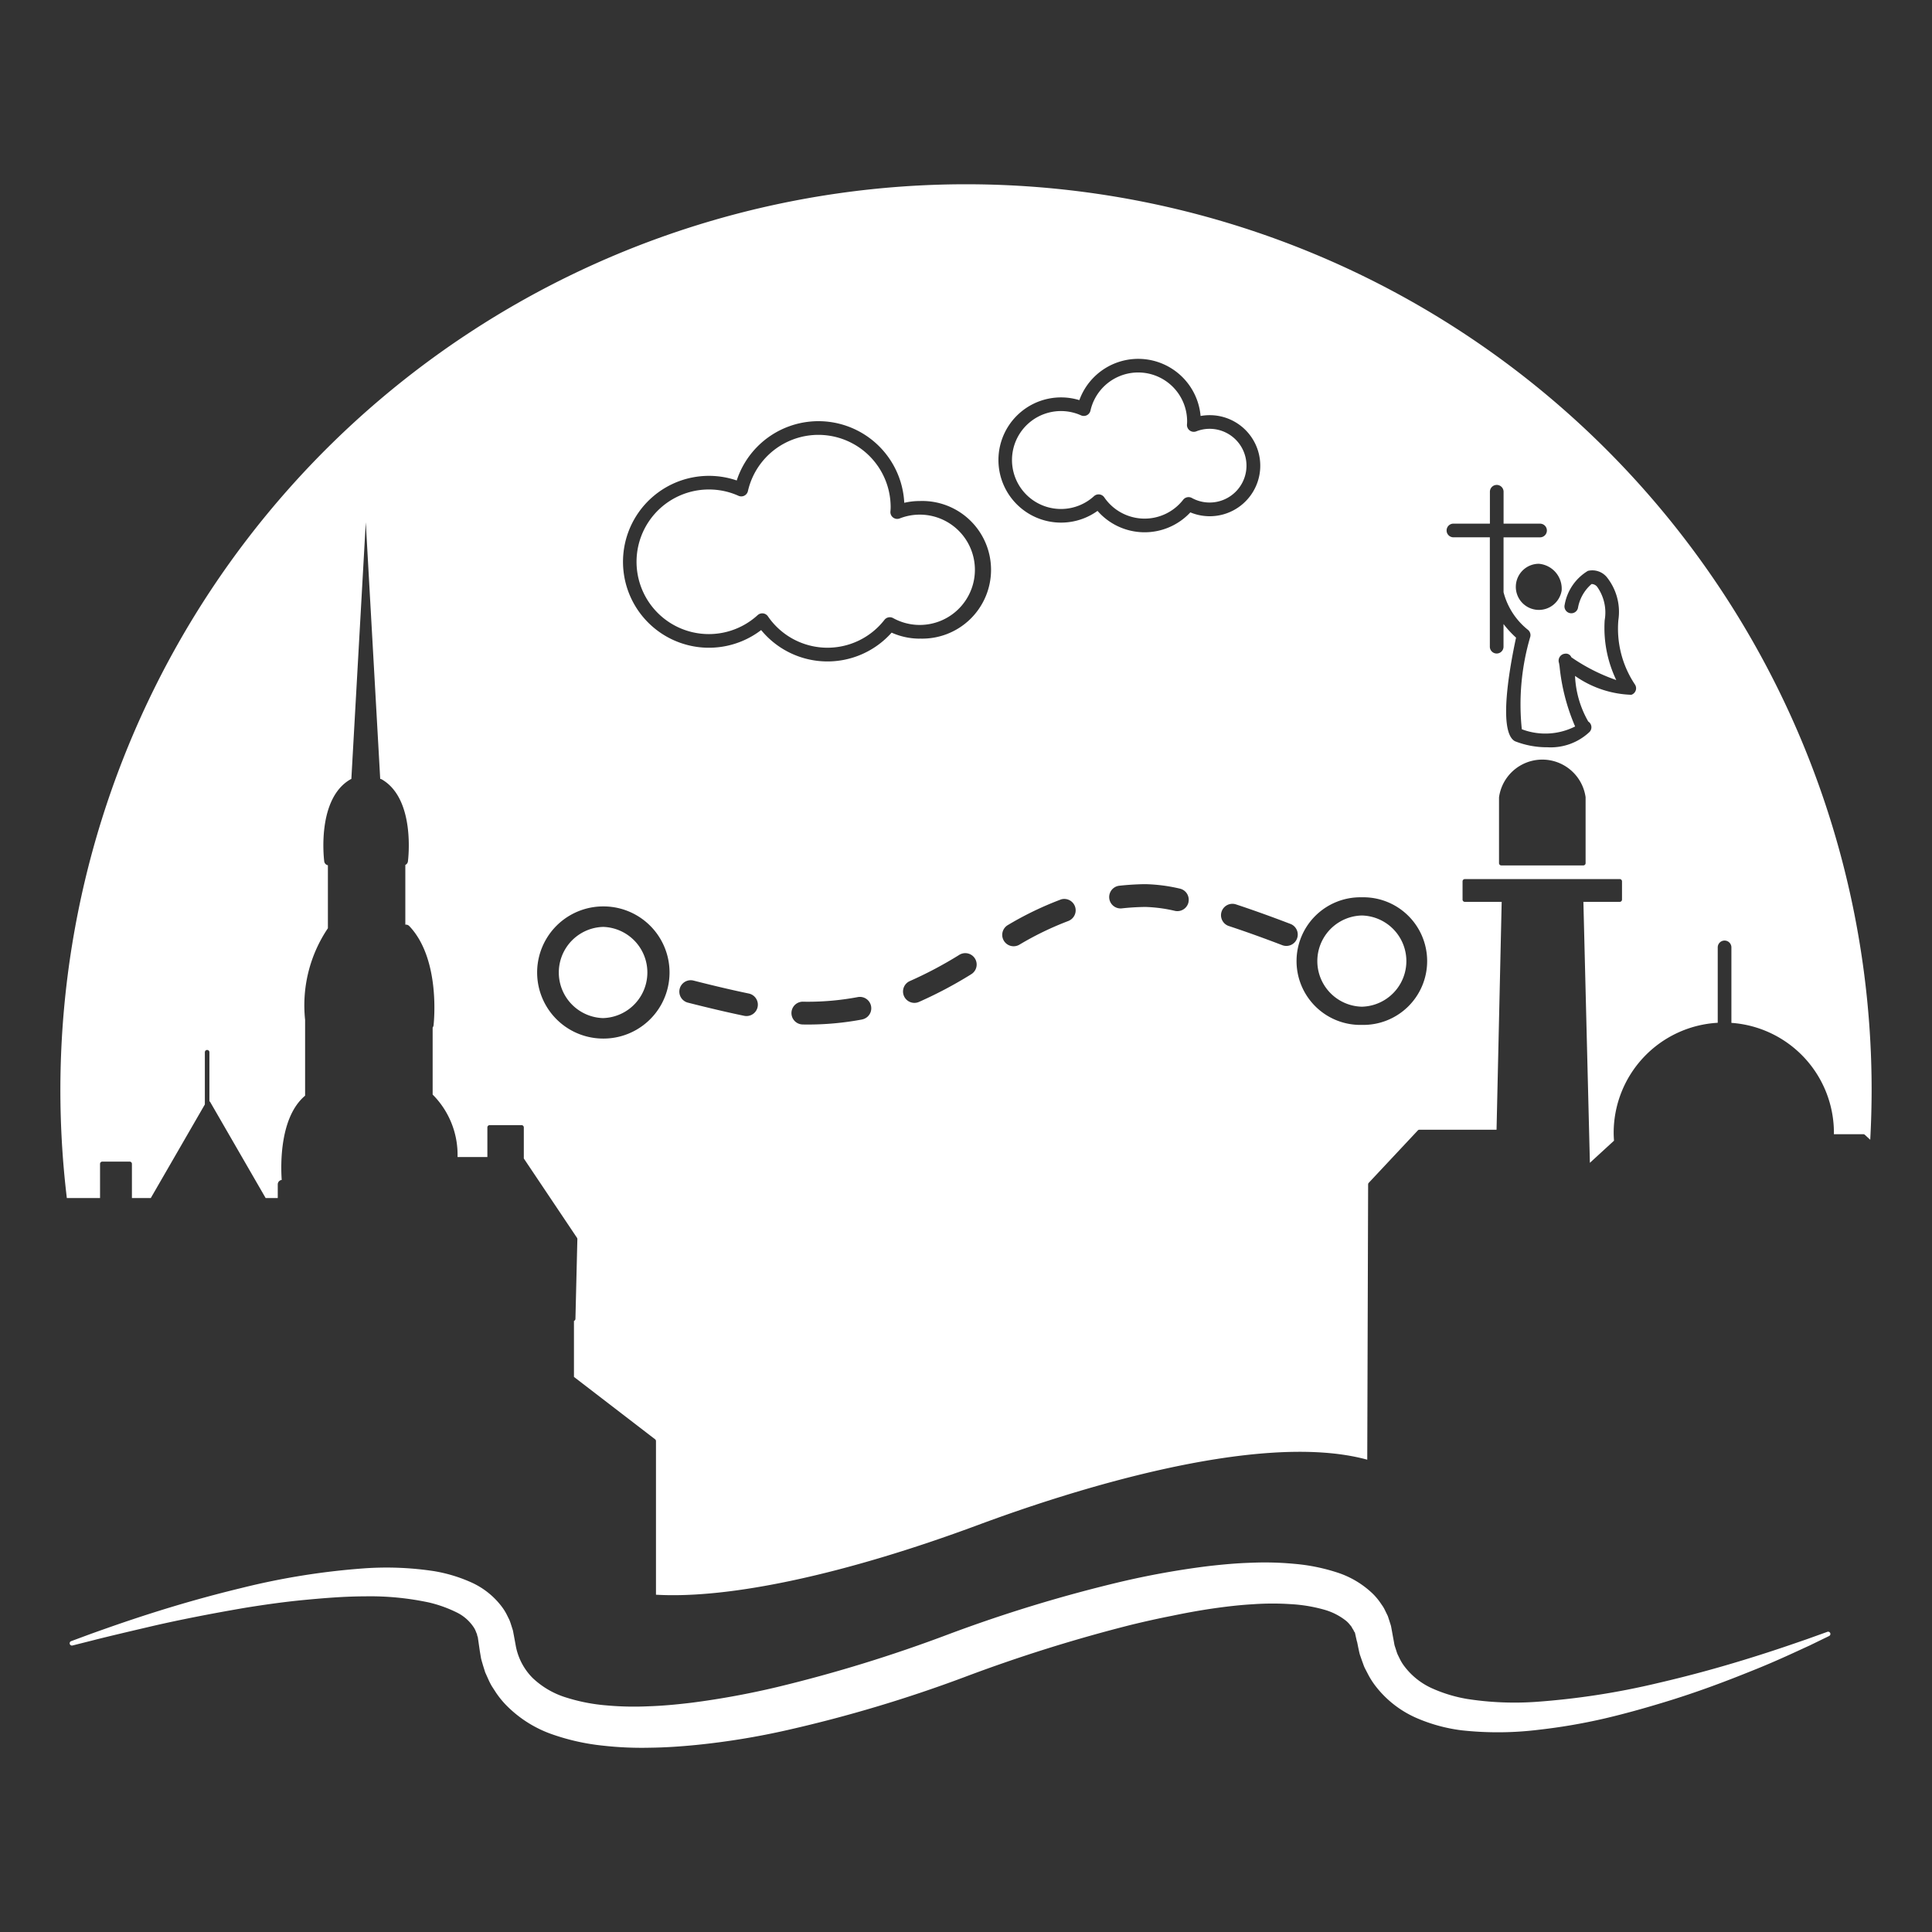 <svg id="Layer_1" data-name="Layer 1" xmlns="http://www.w3.org/2000/svg" viewBox="0 0 64 64"><rect x="0" y="0" width="64" height="64" fill="#333333" stroke="none"/><defs><style>.cls-1{fill:#fff;}</style></defs><title>2</title><path class="cls-1" d="M40.071,14.205a1.214,1.214,0,0,0-.443.084,0.226,0.226,0,0,1-.308-0.225l0.002-.031c0.002-.024.003-0.048,0.003-0.072a1.621,1.621,0,0,0-3.202-.359,0.226,0.226,0,0,1-.313.157,1.622,1.622,0,1,0,.43,2.677,0.226,0.226,0,0,1,.153-0.059l0.026,0.001a0.227,0.227,0,0,1,.161.097,1.619,1.619,0,0,0,2.614.08,0.227,0.227,0,0,1,.288-0.059A1.221,1.221,0,1,0,40.071,14.205Z"/><path class="cls-1" d="M30.466,17.048a1.816,1.816,0,0,0-.662.126,0.226,0.226,0,0,1-.308-0.225l0.003-.037c0.003-.038.005-0.076,0.005-0.114A2.394,2.394,0,0,0,24.776,16.267a0.226,0.226,0,0,1-.313.157,2.373,2.373,0,0,0-.976-0.209,2.395,2.395,0,1,0,1.611,4.162,0.226,0.226,0,0,1,.153-0.059l0.026,0.001a0.227,0.227,0,0,1,.161.097,2.391,2.391,0,0,0,3.86.118,0.226,0.226,0,0,1,.288-0.059A1.827,1.827,0,1,0,30.466,17.048Z"/><path class="cls-1" d="M32,6.104A30.007,30.007,0,0,0,2.214,39.687H3.314V38.555a0.075,0.075,0,0,1,.075-0.075H4.295a0.075,0.075,0,0,1,.075.075v1.132H4.995L6.786,36.586V34.857a0.075,0.075,0,1,1,.151,0v1.625a0.066,0.066,0,0,1,.026.024L8.8,39.687H9.201V39.234a0.149,0.149,0,0,1,.131-0.147c-0.035-.514-0.066-2.084.775-2.791v-2.497l0.001-.006a4.565,4.565,0,0,1,.754-3.044V28.662a0.149,0.149,0,0,1-.121-0.126c-0.011-.084-0.251-2.069.863-2.716a0.15,0.15,0,0,1,.035-0.015l0.478-8.503,0.478,8.5a0.149,0.149,0,0,1,.055.018c1.114,0.647.874,2.632,0.863,2.716a0.15,0.15,0,0,1-.086.116v1.978h0.022a0.151,0.151,0,0,1,.109.047c1.043,1.095.814,3.202,0.804,3.291a0.147,0.147,0,0,1-.03.07v2.221a2.824,2.824,0,0,1,.825,2.07H16.145V37.347a0.075,0.075,0,0,1,.075-0.075h1.057a0.075,0.075,0,0,1,.075.075v1.029l1.761,2.627a0.076,0.076,0,0,1,.013.044L19.062,43.689a0.075,0.075,0,0,1-.049.068v1.855L21.701,47.678a0.076,0.076,0,0,1,.029.06v5.089c2.431,0.141,6.247-.666,10.686-2.316,2.809-1.044,9.234-3.154,12.876-2.157l0.029-9.12a0.076,0.076,0,0,1,.02-0.051l1.626-1.736a0.075,0.075,0,0,1,.055-0.024h2.553l0.17-7.548H48.524a0.075,0.075,0,0,1-.075-0.075V29.196a0.075,0.075,0,0,1,.075-0.075H53.656a0.075,0.075,0,0,1,.075.075v0.604a0.075,0.075,0,0,1-.075.075H52.452L52.667,38.52l0.799-.733c-0.006-.087-0.011-0.175-0.011-0.264a3.652,3.652,0,0,1,3.447-3.642v-2.497a0.226,0.226,0,1,1,.453,0v2.5a3.652,3.652,0,0,1,3.396,3.638c0,0.017-.001.033-0.001,0.05h0.975a0.075,0.075,0,0,1,.051.02l0.178,0.164q0.045-.821.046-1.654A30,30,0,0,0,32,6.104ZM51.732,19.56a0.764,0.764,0,1,1-.755-0.884A0.828,0.828,0,0,1,51.732,19.56ZM19.994,34.404H19.986a2.189,2.189,0,0,1-.007-4.378h0.008A2.189,2.189,0,0,1,19.994,34.404Zm-0.002-.678H19.986a1.511,1.511,0,0,1-.005-3.021h0.005A1.511,1.511,0,0,1,19.992,33.725Zm5.105-.368a0.377,0.377,0,0,1-.446.292c-0.544-.113-1.171-0.26-1.863-0.436a0.377,0.377,0,1,1,.186-0.731c0.682,0.174,1.298.318,1.831,0.429A0.377,0.377,0,0,1,25.097,33.357Zm3.459,0.414a9.702,9.702,0,0,1-1.838.167q-0.062,0-.129-0.002a0.377,0.377,0,0,1,.013-0.755l0.013,0c0.036,0.001.07,0.002,0.103,0.002a8.965,8.965,0,0,0,1.697-.154A0.377,0.377,0,1,1,28.555,33.771Zm3.603-1.49a14.057,14.057,0,0,1-1.719.909,0.377,0.377,0,1,1-.298-0.693,13.328,13.328,0,0,0,1.626-.861A0.377,0.377,0,1,1,32.159,32.281Zm-1.692-11.126a2.284,2.284,0,0,1-.931-0.199,2.843,2.843,0,0,1-4.322-.085,2.847,2.847,0,1,1-.809-4.956,2.847,2.847,0,0,1,5.55.74,2.248,2.248,0,0,1,.513-0.059A2.28,2.28,0,1,1,30.466,21.154Zm4.944,9.345a10.241,10.241,0,0,0-1.644.794,0.377,0.377,0,1,1-.379-0.652,10.957,10.957,0,0,1,1.764-.85A0.377,0.377,0,0,1,35.411,30.499Zm3.96-.617a0.377,0.377,0,0,1-.448.29,4.888,4.888,0,0,0-.973-0.13l-0.033 0c-0.256.004-.51,0.02-0.755,0.047a0.377,0.377,0,1,1-.083-0.75c0.267-.029.545-0.047,0.824-0.052l0.046-0a5.525,5.525,0,0,1,1.132.147A0.377,0.377,0,0,1,39.37,29.882ZM39.432,16.973a2.071,2.071,0,0,1-3.075-.049,2.074,2.074,0,1,1-.602-3.669,2.074,2.074,0,0,1,4.016.525,1.653,1.653,0,0,1,.3-0.027A1.674,1.674,0,1,1,39.432,16.973Zm3.179,14.362a0.377,0.377,0,0,1-.135-0.025c-0.637-.244-1.232-0.457-1.769-0.634a0.377,0.377,0,0,1,.236-0.717c0.548,0.181,1.154.398,1.802,0.646A0.377,0.377,0,0,1,42.611,31.335Zm2.509,2.616H45.113a2.114,2.114,0,1,1-.007-4.227H45.113A2.114,2.114,0,1,1,45.12,33.951Zm7.328-5.283H49.732a0.075,0.075,0,0,1-.075-0.075V26.412a1.448,1.448,0,0,1,2.868-.004l0,2.185A0.075,0.075,0,0,1,52.449,28.668Zm1.737-5.795a0.227,0.227,0,0,1-.146.143,3.435,3.435,0,0,1-1.864-.626,3.318,3.318,0,0,0,.438,1.511,0.225,0.225,0,0,1,.045.343,1.87,1.87,0,0,1-1.399.51,2.89,2.89,0,0,1-1.062-.195,0.227,0.227,0,0,1-.049-0.028c-0.506-.379-0.141-2.414.073-3.408a3.459,3.459,0,0,1-.415-0.451V21.422a0.226,0.226,0,0,1-.453,0V17.799H48.147a0.226,0.226,0,0,1,0-.453h1.208V16.29a0.226,0.226,0,1,1,.453,0v1.057h1.208a0.226,0.226,0,1,1,0,.453H49.807v1.818a2.339,2.339,0,0,0,.806,1.244,0.227,0.227,0,0,1,.081.227,7.916,7.916,0,0,0-.282,3.068,2.187,2.187,0,0,0,1.766-.092,6.682,6.682,0,0,1-.516-1.997c-0.007-.044-0.013-0.079-0.017-0.103a0.24,0.24,0,0,1-.014-0.08,0.232,0.232,0,0,1,.209-0.23,0.193,0.193,0,0,1,.213.118,6.181,6.181,0,0,0,1.488.755,3.995,3.995,0,0,1-.384-1.982,1.469,1.469,0,0,0-.248-1.106,0.236,0.236,0,0,0-.186-0.093,1.351,1.351,0,0,0-.452.798,0.226,0.226,0,0,1-.439-0.112,1.639,1.639,0,0,1,.769-1.122,0.623,0.623,0,0,1,.625.206,1.843,1.843,0,0,1,.384,1.429,3.326,3.326,0,0,0,.547,2.125A0.227,0.227,0,0,1,54.186,22.873ZM45.118,33.348H45.113a1.511,1.511,0,0,1-.005-3.021H45.113A1.511,1.511,0,0,1,45.118,33.348Z"/><path class="cls-1" d="M60.582,54.2s-0.225.109-.648,0.315c-0.429.194-1.053,0.495-1.871,0.821-0.817.33-1.818,0.717-3.002,1.073-0.592.179-1.228,0.359-1.911,0.519a19.282,19.282,0,0,1-2.197.375,11.047,11.047,0,0,1-2.535.016,5.449,5.449,0,0,1-1.43-.381,3.462,3.462,0,0,1-1.4-1.058,2.607,2.607,0,0,1-.263-0.404l-0.112-.216c-0.036-.073-0.058-0.148-0.087-0.223l-0.079-.227c-0.021-.075-0.035-0.151-0.052-0.227l-0.046-.229c-0.011-.07.009,0.063,0.005,0.042l-0.005-.02-0.009-.04-0.018-.08-0.036-.161a0.031,0.031,0,0,0-.009-0.022l-0.008-.01-0.014-.021a0.221,0.221,0,0,1-.019-0.044c-0.016-.022-0.03-0.044-0.043-0.067a0.398,0.398,0,0,0-.04-0.067,0.769,0.769,0,0,1-.05-0.059,0.838,0.838,0,0,0-.112-0.113,2.062,2.062,0,0,0-.739-0.373,5.098,5.098,0,0,0-1.099-.18,9.2,9.2,0,0,0-1.253.004c-0.431.024-.874,0.076-1.32,0.14-0.447.065-.898,0.147-1.352,0.242-0.455.089-.912,0.191-1.371,0.303a51.25,51.25,0,0,0-5.511,1.729,45.278,45.278,0,0,1-5.86,1.753,24.893,24.893,0,0,1-3.014.493c-0.509.05-1.019,0.086-1.537,0.092a11.534,11.534,0,0,1-1.569-.069,7.354,7.354,0,0,1-1.621-.356,3.967,3.967,0,0,1-1.589-.996,3.032,3.032,0,0,1-.322-0.398l-0.14-.216a2.226,2.226,0,0,1-.116-0.227L16.073,55.4l-0.074-.236c-0.022-.079-0.048-0.158-0.065-0.236L15.895,54.697l-0.046-.319c-0.008-.05-0.016-0.117-0.023-0.153a0.206,0.206,0,0,1-.018-0.048,0.36,0.36,0,0,0-.012-0.055c-0.012-.024-0.022-0.049-0.032-0.075a0.665,0.665,0,0,0-.074-0.144,1.423,1.423,0,0,0-.569-0.493,4.249,4.249,0,0,0-.917-0.327,9.343,9.343,0,0,0-2.118-.202c-0.711.002-1.402,0.062-2.063,0.125-0.661.065-1.291,0.156-1.882,0.251-1.181.202-2.215,0.407-3.062,0.602-0.846.198-1.515,0.355-1.968,0.471-0.455.115-.697,0.176-0.697,0.176l-0.008.002a0.075,0.075,0,0,1-.045-0.144s0.234-.087.673-0.249c0.441-.157,1.087-0.389,1.919-0.655,0.832-.266,1.851-0.567,3.035-0.853a23.927,23.927,0,0,1,4.043-.651,10.497,10.497,0,0,1,2.353.091,5.027,5.027,0,0,1,1.204.361,2.606,2.606,0,0,1,1.032.812,1.721,1.721,0,0,1,.179.29l0.076,0.154a1.721,1.721,0,0,1,.058.165l0.054,0.168c0.014,0.055.021,0.107,0.032,0.161q0.03,0.161.06,0.324a2.034,2.034,0,0,0,.562,1.1,2.802,2.802,0,0,0,1.116.651,6.019,6.019,0,0,0,1.331.26,10.129,10.129,0,0,0,1.394.03c0.47-.015.943-0.06,1.417-0.117a27.246,27.246,0,0,0,2.853-.522,47.667,47.667,0,0,0,5.665-1.745,47.828,47.828,0,0,1,5.706-1.739,27.512,27.512,0,0,1,2.884-.518c0.481-.056.961-0.1,1.44-0.114a10.384,10.384,0,0,1,1.429.036,6.269,6.269,0,0,1,1.389.277,3.054,3.054,0,0,1,1.214.717,2.051,2.051,0,0,1,.23.271L45.812,53.218a1.319,1.319,0,0,1,.083.156L45.973,53.533l0.056,0.171c0.017,0.057.039,0.115,0.052,0.17L46.111,54.036q0.029,0.162.059,0.323c0.01,0.051.017,0.103,0.029,0.153l0.048,0.146a1.516,1.516,0,0,0,.05.145l0.067,0.137a1.489,1.489,0,0,0,.158.258,2.362,2.362,0,0,0,.935.738A4.784,4.784,0,0,0,48.6,56.28a10.263,10.263,0,0,0,2.298.095,25.043,25.043,0,0,0,4.01-.619c1.181-.273,2.198-0.563,3.029-0.821C58.769,54.678,59.415,54.452,59.856,54.3c0.44-.158.674-0.242,0.674-0.242a0.075,0.075,0,0,1,.059.138Z"/></svg>